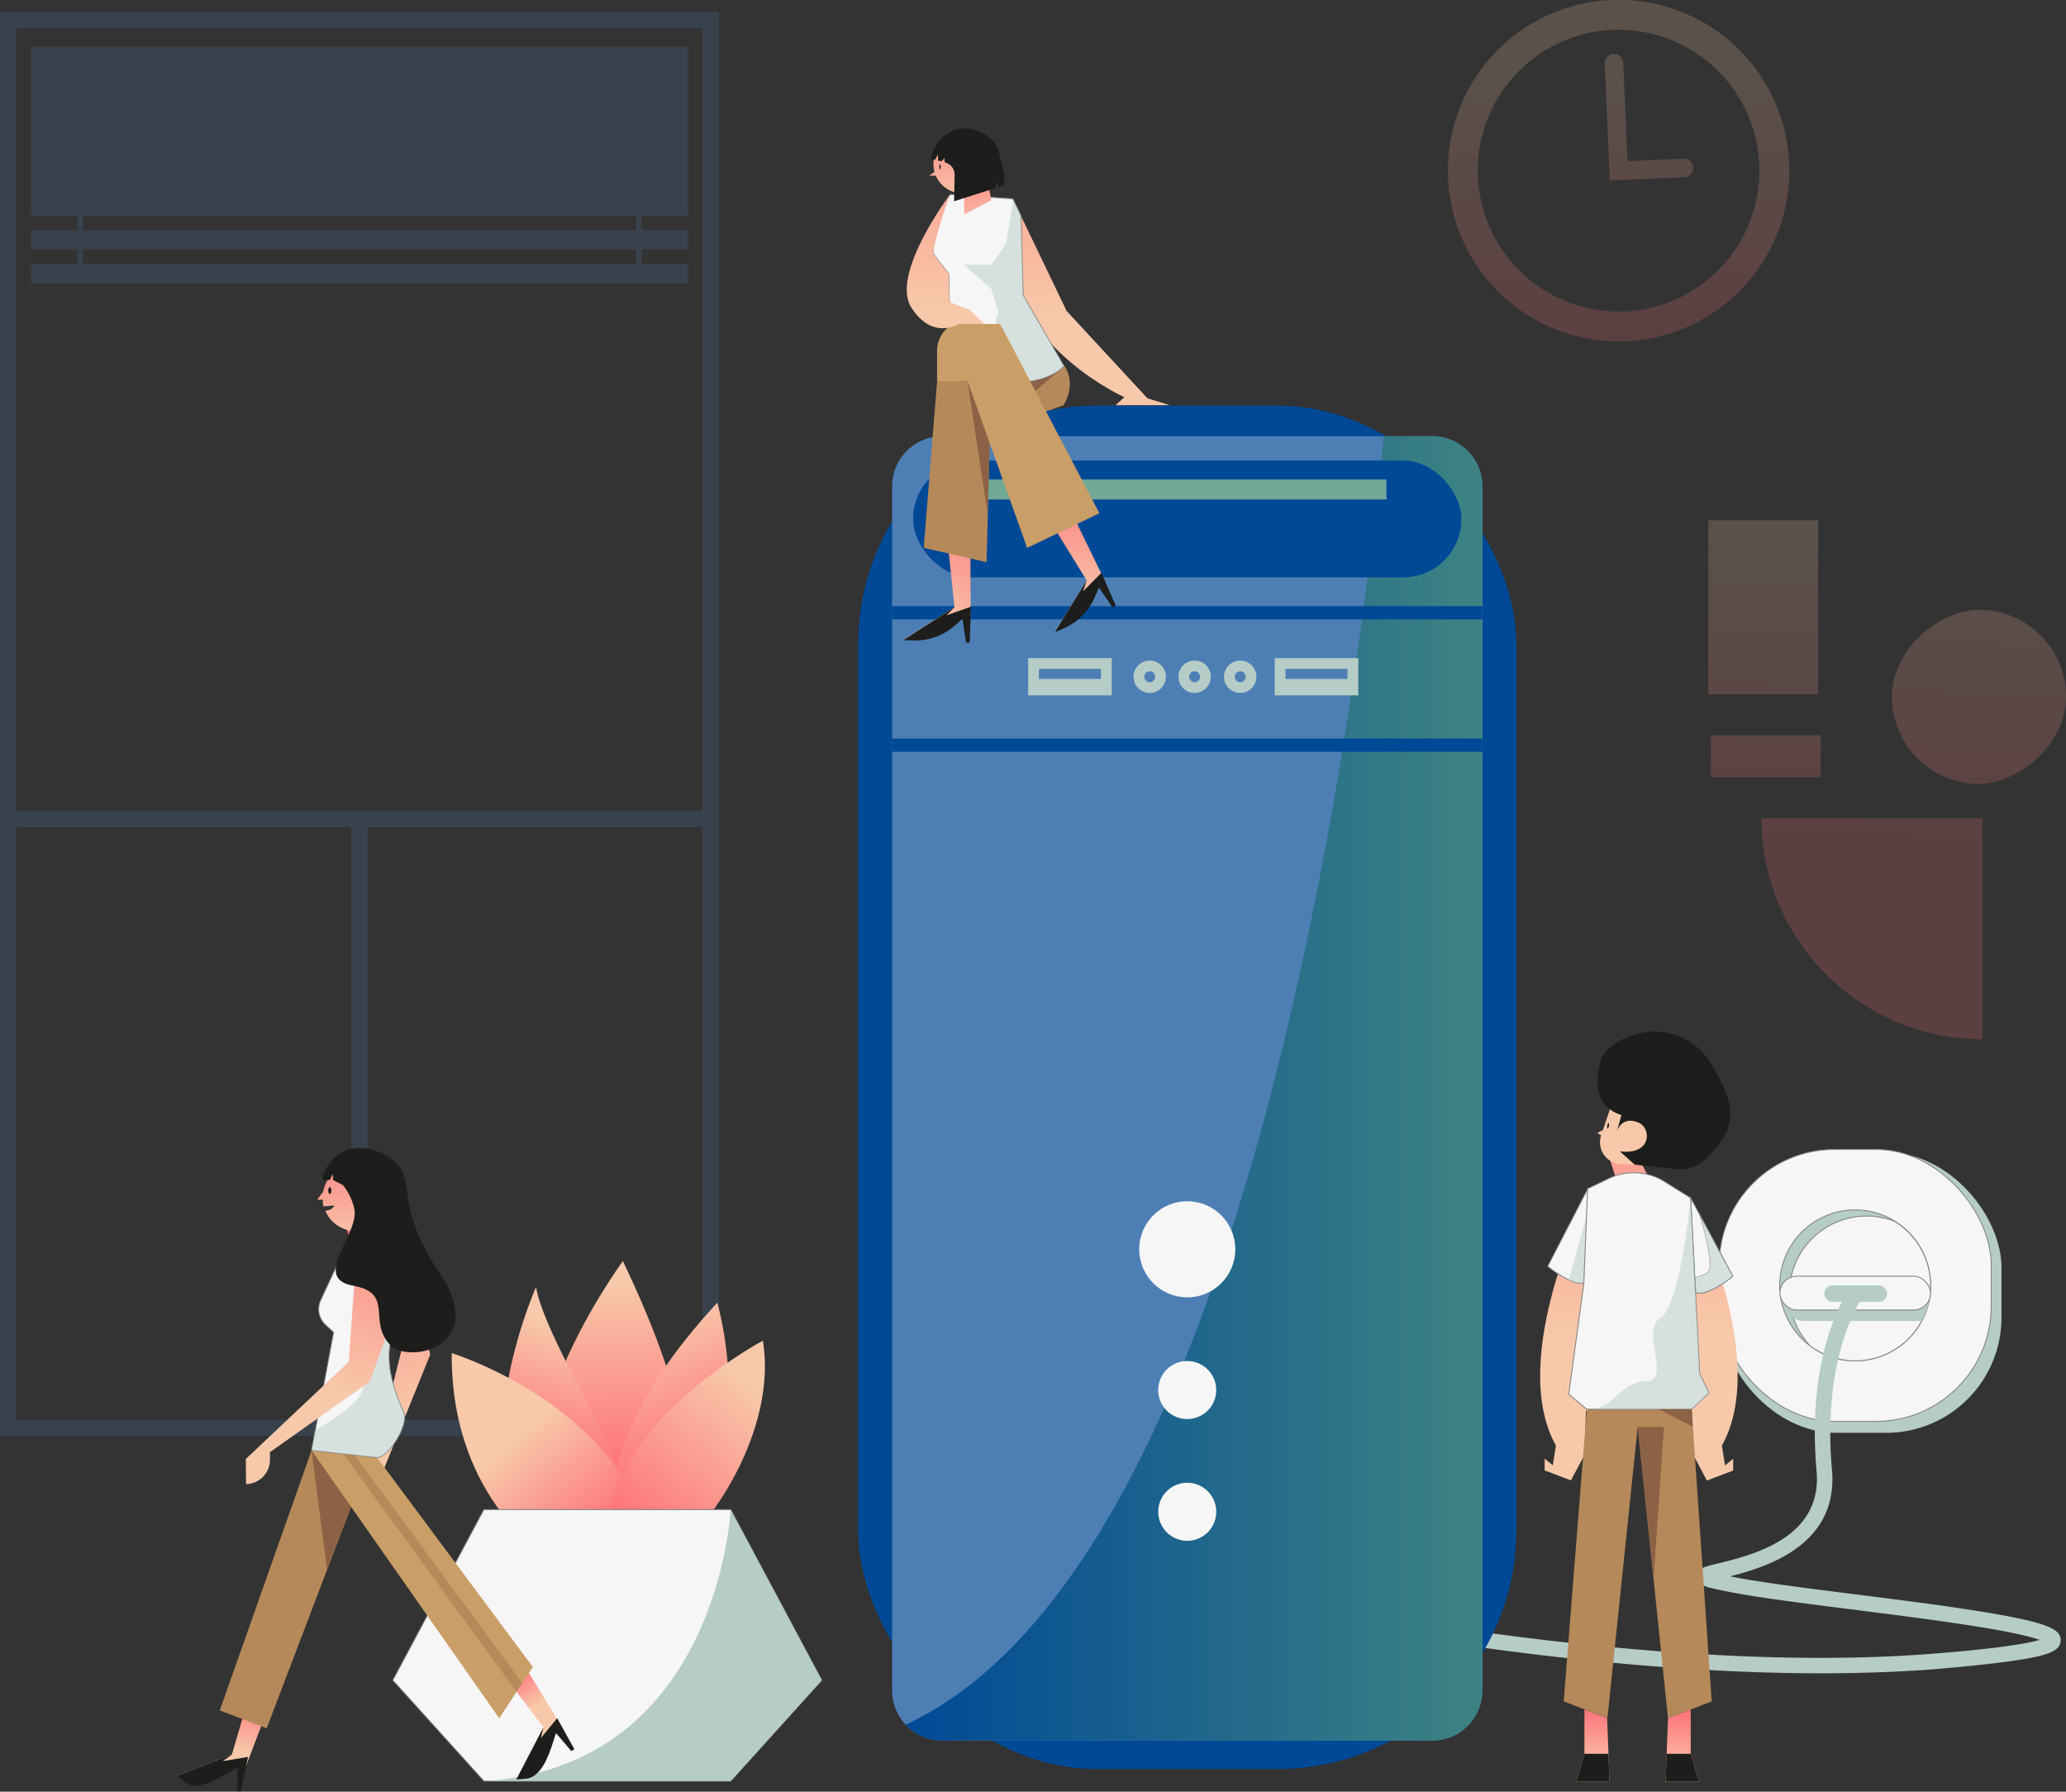<svg xmlns="http://www.w3.org/2000/svg" xmlns:xlink="http://www.w3.org/1999/xlink" viewBox="0 0 575.27 498.78">
  <rect x="0" y="0" width="575.27" height="498.78" fill="#333333" stroke="none"/>
  <defs>
    <linearGradient id="linear-gradient" x1="450.38" x2="451.21" y1="17.91" y2="93.85" gradientUnits="userSpaceOnUse">
      <stop offset="0" stop-color="#f7c9aa"/>
      <stop offset="1" stop-color="#ff717a"/>
    </linearGradient>
    <linearGradient id="linear-gradient-2" x1="458.93" x2="459.76" y1="17.81" y2="93.75" xlink:href="#linear-gradient"/>
    <linearGradient id="linear-gradient-3" x1="252.18" x2="412.75" y1="302.99" y2="302.99" gradientUnits="userSpaceOnUse">
      <stop offset="0" stop-color="#004996"/>
      <stop offset="1" stop-color="#3e8383"/>
    </linearGradient>
    <linearGradient id="linear-gradient-4" x1="318.91" x2="311.54" y1="74.74" y2="32.36" gradientUnits="userSpaceOnUse">
      <stop offset="0" stop-color="#71a896"/>
      <stop offset="1" stop-color="#3e8383"/>
    </linearGradient>
    <linearGradient id="linear-gradient-5" x1="168.46" x2="170.72" y1="356.64" y2="409.97" xlink:href="#linear-gradient"/>
    <linearGradient id="linear-gradient-6" x1="167.52" x2="158.03" y1="371.8" y2="407.96" xlink:href="#linear-gradient"/>
    <linearGradient id="linear-gradient-7" x1="175.43" x2="191.25" y1="370.12" y2="407.63" xlink:href="#linear-gradient"/>
    <linearGradient id="linear-gradient-8" x1="143.12" x2="167.52" y1="400.61" y2="428.18" xlink:href="#linear-gradient"/>
    <linearGradient id="linear-gradient-9" x1="209.4" x2="175.95" y1="384.97" y2="427" xlink:href="#linear-gradient"/>
    <linearGradient id="linear-gradient-10" x1="525.84" x2="522.33" y1="151.59" y2="233.32" gradientTransform="rotate(90 521.255 258.545)" xlink:href="#linear-gradient"/>
    <linearGradient id="linear-gradient-11" x1="491.78" x2="488.28" y1="150.03" y2="231.86" gradientTransform="rotate(90 490.97 169.06)" xlink:href="#linear-gradient"/>
    <linearGradient id="linear-gradient-12" x1="552.81" x2="549.3" y1="152.65" y2="234.48" gradientTransform="rotate(90 551.04 194)" xlink:href="#linear-gradient"/>
    <linearGradient id="linear-gradient-13" x1="494.26" x2="490.75" y1="150.14" y2="231.97" gradientTransform="rotate(90 491.665 210.535)" xlink:href="#linear-gradient"/>
    <linearGradient id="linear-gradient-14" x1="303.57" x2="303.18" y1="89.79" y2="-15.03" xlink:href="#linear-gradient"/>
    <linearGradient id="linear-gradient-15" x1="70.27" x2="89.72" y1="-9.19" y2="-40.73" gradientTransform="matrix(.92 -.4 .4 .92 236.28 204.38)" xlink:href="#linear-gradient"/>
    <linearGradient id="linear-gradient-16" x1="-289.7" x2="-270.25" y1="193.87" y2="162.33" gradientTransform="rotate(2.24 533.287 14191.035)" xlink:href="#linear-gradient"/>
    <linearGradient id="linear-gradient-17" x1="-259.06" x2="-264.52" y1="64.62" y2="42.18" gradientTransform="translate(533.26)" xlink:href="#linear-gradient"/>
    <linearGradient id="linear-gradient-18" x1="3347.05" x2="3347.32" y1="56.6" y2="29.81" gradientTransform="matrix(-1 0 0 1 3614.5 0)" xlink:href="#linear-gradient"/>
    <linearGradient id="linear-gradient-19" x1="263.29" x2="262.93" y1="87.34" y2="-9.86" xlink:href="#linear-gradient"/>
    <linearGradient id="linear-gradient-20" x1="-1401.93" x2="-1419.87" y1="2114.23" y2="2048.07" gradientTransform="scale(-1 1) rotate(32 2240.709 3521.43)" xlink:href="#linear-gradient"/>
    <linearGradient id="linear-gradient-21" x1="-811.3" x2="-815.26" y1="455.25" y2="438.41" gradientTransform="matrix(-1 -.01 -.01 1 -745.51 23.34)" xlink:href="#linear-gradient"/>
    <linearGradient id="linear-gradient-22" x1="-891.88" x2="-885.94" y1="447.23" y2="437.65" gradientTransform="matrix(-1 -.01 -.01 1 -745.51 23.34)" xlink:href="#linear-gradient"/>
    <linearGradient id="linear-gradient-23" x1="-837.61" x2="-855.54" y1="355.4" y2="289.25" gradientTransform="matrix(-1 -.01 -.01 1 -745.51 23.34)" xlink:href="#linear-gradient"/>
    <linearGradient id="linear-gradient-24" x1="-1038.56" x2="-1024.76" y1="606.33" y2="600.69" gradientTransform="matrix(-1 .1 .1 1 -984.23 -160.07)" xlink:href="#linear-gradient"/>
    <linearGradient id="linear-gradient-25" x1="-853.34" x2="-853.02" y1="346" y2="315.11" gradientTransform="matrix(-1 0 0 1 -754.84 0)" xlink:href="#linear-gradient"/>
    <linearGradient id="linear-gradient-26" x1="11637.84" x2="11642.92" y1="371.72" y2="268.2" gradientTransform="matrix(-1 0 0 1 12093.64 0)" xlink:href="#linear-gradient"/>
    <linearGradient id="linear-gradient-27" x1="11625.18" x2="11624.67" y1="494.2" y2="475.82" gradientTransform="matrix(-1 0 0 1 12093.64 0)" xlink:href="#linear-gradient"/>
    <linearGradient id="linear-gradient-28" x1="11650.03" x2="11649.51" y1="493.5" y2="475.12" gradientTransform="matrix(-1 0 0 1 12093.64 0)" xlink:href="#linear-gradient"/>
    <linearGradient id="linear-gradient-29" x1="4630.74" x2="4626.24" y1="2422.45" y2="2430.01" gradientTransform="matrix(-.95 -.32 -.32 .95 5622.03 -480.22)" xlink:href="#linear-gradient"/>
    <style>
      .cls-1,.cls-28{fill:#b6ccc6}.cls-10,.cls-2{fill:#f6f6f6}.cls-2{stroke:gray;stroke-width:.25px}.cls-11,.cls-2{stroke-miterlimit:10}.cls-4{opacity:.2}.cls-5{fill:#4d7fb5}.cls-8{fill:#004996}.cls-11{fill:none;stroke:#b6ccc6;stroke-width:3px}.cls-24{fill:#1d1d1b}.cls-26{fill:#b58959}.cls-27{fill:#8c6246}.cls-28{opacity:.5}.cls-29{fill:#ca9e67}
    </style>
  </defs>
  <g id="Layer_2" data-name="Layer 2">
    <g id="Layer_3" data-name="Layer 3">
      <rect width="78.1" height="78.1" x="479.21" y="320.79" class="cls-1" rx="32.13"/>
      <rect width="75.73" height="75.73" x="478.72" y="319.98" class="cls-2" rx="32.13"/>
      <path fill="#b6ccc6" stroke="gray" stroke-miterlimit="10" stroke-width=".25" d="M537.57 357.85A21 21 0 01504 374.66h0a21 21 0 1133.56-16.8z"/>
      <path d="M537.57 357.85c0 .48 0 1-.05 1.44A21 21 0 01504 374.66a21.59 21.59 0 01-4.65-7.8 21.24 21.24 0 01-1.12-6.41V360a21.52 21.52 0 0129.31-20 21 21 0 0110.03 17.85z" class="cls-2"/>
      <path d="M537.52 359.29a20.9 20.9 0 01-2.44 8.46h-32.92a4.72 4.72 0 01-3.92-7.33 4.49 4.49 0 01.58-.71 4.72 4.72 0 013.34-1.38h32.54a4.71 4.71 0 012.82.96z" class="cls-1"/>
      <rect width="41.96" height="9.42" x="495.6" y="355.28" class="cls-2" rx="4.71"/>
      <rect width="17.51" height="4.55" x="507.96" y="357.85" class="cls-1" rx="2.27"/>
      <path d="M506.94 465.83c-83.56 0-175.82-21.8-176.85-22.05a2.15 2.15 0 111-4.18c1.16.28 117.17 27.69 206.31 20.83 19.68-1.51 27.46-3 30.53-3.9-2.18-.78-6.82-2-16.72-3.6-10.26-1.67-23-3.29-35.33-4.85-13.27-1.68-25.8-3.27-33.2-4.69-8.17-1.56-10.3-2.07-10.36-4.45-.06-2.21 1.88-2.68 6.11-3.71 9.43-2.29 29.06-7.06 27.39-25.7-3-33.59 8.66-50 9.16-50.68a2.15 2.15 0 013.48 2.53c-.14.19-11.2 16-8.36 47.77 1.86 20.7-17.68 27-28.33 29.68l1.72.34c7.26 1.39 19.73 3 32.93 4.65s27 3.42 37.68 5.23c16.84 2.85 19.76 4.73 19.69 7.63s-3.57 4-9.59 5.09c-5.69 1-14.6 2-26.47 3-9.99.72-20.32 1.06-30.79 1.06z" class="cls-1"/>
      <g class="cls-4">
        <path d="M200.21 399.78H0V3.29h200.21zM4.58 395.2h191V7.87h-191z" class="cls-5"/>
      </g>
      <g class="cls-4">
        <path d="M8.63 12.98h182.96v47.06H8.63zm0 60.51h182.96v5.39H8.63zm0-9.42h182.96v5.39H8.63z" class="cls-5"/>
        <path d="M177.17 51.69h1.47v24.75h-1.47zm-155.6 0h1.47v24.75h-1.47z" class="cls-5"/>
      </g>
      <g class="cls-4">
        <path d="M4.58 225.69h191.05v4.58H4.58z" class="cls-5"/>
      </g>
      <g class="cls-4">
        <path d="M97.81 230.27h4.58v164.76h-4.58z" class="cls-5"/>
      </g>
      <g class="cls-4">
        <path fill="url(#linear-gradient)" d="M448.65 0a47.54 47.54 0 1049.54 45.5A47.55 47.55 0 00448.65 0zm3.74 86.67a39.21 39.21 0 1137.47-40.85 39.2 39.2 0 01-37.47 40.89z"/>
        <path fill="url(#linear-gradient-2)" d="M468.88 49.34l-20.64.89-1.41-32.63a2.58 2.58 0 015.15-.23l1.19 27.48 15.49-.66a2.58 2.58 0 11.22 5.15z"/>
      </g>
      <rect width="183.27" height="379.57" x="238.95" y="112.91" class="cls-8" rx="66.47"/>
      <path d="M412.75 135.35v335.28a13.92 13.92 0 01-13.92 13.92H262.34a13.93 13.93 0 01-13.92-13.92V135.35a13.92 13.92 0 0113.92-13.91h136.49a13.92 13.92 0 0113.92 13.91z" class="cls-5"/>
      <path fill="url(#linear-gradient-3)" d="M412.75 135.35v335.28a13.92 13.92 0 01-13.92 13.92H262.34a13.89 13.89 0 01-10.16-4.41c89.44-41.55 122.2-252.29 133.17-358.7h13.48a13.92 13.92 0 0113.92 13.91z"/>
      <rect width="152.65" height="32.53" x="254.26" y="128.21" class="cls-8" rx="16.26"/>
      <path d="M248.42 168.74h164.33v3.69H248.42zm0 36.86h164.33v3.69H248.42z" class="cls-8"/>
      <circle cx="330.59" cy="347.79" r="13.38" class="cls-10"/>
      <circle cx="330.59" cy="386.98" r="8.08" class="cls-10" transform="rotate(-74.01 330.577 386.986)"/>
      <circle cx="330.59" cy="420.88" r="8.08" class="cls-10" transform="rotate(-74.01 330.574 420.874)"/>
      <path d="M287.79 184.71h20.27v7.37h-20.27z" class="cls-11"/>
      <path d="M288.61 189.01h18.63v2.46h-18.63z" class="cls-1"/>
      <path d="M356.44 184.71h20.27v7.37h-20.27z" class="cls-11"/>
      <path d="M357.26 189.01h18.63v2.46h-18.63z" class="cls-1"/>
      <circle cx="320.14" cy="188.4" r="3.02" class="cls-11"/>
      <circle cx="332.63" cy="188.4" r="3.02" class="cls-11"/>
      <circle cx="345.33" cy="188.4" r="3.02" class="cls-11"/>
      <path fill="url(#linear-gradient-4)" d="M273.19 133.49h112.85v5.57H273.19z"/>
      <path fill="url(#linear-gradient-5)" d="M173.44 351.07s-38.63 52.34-16.6 77.32 27.42 0 27.42 0 21.62-9.6-10.82-77.32z"/>
      <path fill="url(#linear-gradient-6)" d="M149.26 358.27s-27.09 61.32 11.87 72.24-8.41-51.15-11.87-72.24z"/>
      <path fill="url(#linear-gradient-7)" d="M172.36 427.91s-11.84-22.81 27.37-65.26c0 0 17.03 59.03-27.37 65.26z"/>
      <path fill="url(#linear-gradient-8)" d="M125.78 376.69s37.93 11.65 51.95 42.29-24 15.48-24 15.48-28.25-16.22-27.95-57.77z"/>
      <path fill="url(#linear-gradient-9)" d="M212.42 373.23s-44.48 23.67-42.73 54.47 48.99-16.82 42.73-54.47z"/>
      <path d="M228.81 467.76l-25.36 28.07h-68.71l-25.37-28.07 25.37-47.51h68.71l25.36 47.51z" class="cls-2"/>
      <path d="M228.81 467.76l-25.36 28.07h-68.71c65.32-4 68.71-75.57 68.71-75.57z" class="cls-1"/>
      <path fill="url(#linear-gradient-10)" d="M552 227.77v61.55h-61.52A61.55 61.55 0 01552 227.77z" opacity=".2" transform="rotate(-90 521.255 258.545)"/>
      <path fill="url(#linear-gradient-11)" d="M466.73 153.76h48.47v30.6h-48.47z" opacity=".2" transform="rotate(-90 490.97 169.06)"/>
      <rect width="48.47" height="48.47" x="526.81" y="169.77" fill="url(#linear-gradient-12)" opacity=".2" rx="24.23" transform="rotate(-90 551.04 194)"/>
      <path fill="url(#linear-gradient-13)" d="M485.82 195.23h11.69v30.6h-11.69z" opacity=".2" transform="rotate(-90 491.665 210.535)"/>
      <path fill="url(#linear-gradient-14)" d="M282 55.35l15 31.22 22.52 24.33 6.2 1.9h-15.1l2.46-2.22s-29.6-13.3-31.41-38.38c-.88-12.77.33-16.85.33-16.85z"/>
      <path fill="url(#linear-gradient-15)" d="M290.96 142.74l11.63 18.86-8.93 14.41 14.03-14.23-10.8-22.16-5.93 3.12z"/>
      <path d="M302.59 161.6l-1 3 5.11-5.13 4 9.18-.93.4-3.79-5.49-1.14 2.66a16.81 16.81 0 01-8.75 8.77l-2.39 1z" class="cls-24"/>
      <path fill="url(#linear-gradient-16)" d="M263.47 147.02l2.29 22.03-14.29 9.11 18.81-6.74-.11-24.65-6.7.25z"/>
      <path d="M265.77 169.05l-2.22 2.24 6.83-2.4-.39 10h-1l-1-6.59-2.18 1.9a16.83 16.83 0 01-11.69 4.1l-2.6-.1z" class="cls-24"/>
      <path d="M257.21 152.51l17.5 4 .93-36.55 15.62-5.43 4.89-1.7c2.25-4 2.32-7.75.28-10.88a13.38 13.38 0 00-3.73-3.64l-5.95-4-25.83 11.95z" class="cls-26"/>
      <path d="M269.38 106.02l5.66 37.29.6-23.39 20.63-17.99-26.89 4.09z" class="cls-27"/>
      <path d="M259.8 70.53l4.38 5.76.66 28.81a76.69 76.69 0 0017.53 1.5c5.44-.27 10.81-1.48 13.9-4.68l-11.38-19.73-.59-22.09-2.14-4.46-.15-.29-17.47-1.23-1.39 2.67a29.89 29.89 0 00-3.35 13.74z" class="cls-2"/>
      <path d="M278 86.71l-2.39 9.23 6.73 10.66c5.44-.27 10.81-1.48 13.9-4.68l-11.35-19.73-.59-22.09-2.14-4.46-2.06 12.41-4.1 5.64h-7.58l7.58 6.7z" class="cls-28"/>
      <path d="M306.12 142.88L286 152.52 269.38 106l-8.46.19v-8.64c0-3.48 2.54-7.36 6-7.36h11.58z" class="cls-29"/>
      <path fill="url(#linear-gradient-17)" d="M273.61 43.56l2.43 12.19-7.58 3.94V43.56h5.15z"/>
      <path fill="url(#linear-gradient-18)" d="M258.68 48.89l1.54-1a8.11 8.11 0 11.35 1z"/>
      <path d="M261.54 46.42c0 .39.09.72.21.72s.2-.33.2-.72-.09-.72-.2-.72-.21.3-.21.72z" class="cls-24"/>
      <path d="M271.73 36.27c4.36 1.37 6.12 4.15 6.65 7s1.89 6 1 8.33l-1.35.51-.21-1.86a18.66 18.66 0 01-.77 2.15l-11.38 3.63.14-7.35a3.46 3.46 0 00-2-3.21l-.79-.35V44l-.83.9-1-.2V43l-.89 1.54-1.09-.18c-.21-1.17 3.36-10.96 12.52-8.09z" class="cls-24"/>
      <path fill="url(#linear-gradient-19)" d="M264.54 54.12s-16.71 22.17-10.79 31.48S267 90.19 267 90.19h7.13L270 86.25l-5.63-2.15-.18-7.81-4.38-5.76s.81-5.84 4.73-16.41z"/>
      <path fill="url(#linear-gradient-20)" d="M114.27 353.49l5.51 23.63L107 408.71l4.68 7.41-5.47 3.7-3.88-5.82 9.5-38.29-17.62-24.88 2.93-2.06a11.51 11.51 0 0117.13 4.72z"/>
      <path fill="url(#linear-gradient-21)" d="M70.59 467.95l-6.04 20.53-15.2 5.82 19.19-2.74 8.62-22.69-6.57-.92z"/>
      <path d="M64.55 488.48l-2.55 1.8 7.07-1.16-2.07 9.66-1-.21.14-6.59-2.46 1.46c-3.63 2.18-9.21 5.37-12.38 2.56l-1.93-1.7z" class="cls-24"/>
      <path fill="url(#linear-gradient-22)" d="M138.07 463.41l13.25 17.45-7.56 14.52 12.6-14.83-12.76-20.79-5.53 3.65z"/>
      <path d="M151.32 480.86l-.72 3 4.54-5.53 4.8 8.64-.88.49-4.25-5-.87 2.73c-1.29 4-3.39 9.65-7.61 10l-2.57.21z" class="cls-24"/>
      <path d="M103.05 405.57l-28.79 75.57-13.07-4.97 25.56-72.4 16.3 1.8z" class="cls-26"/>
      <path d="M86.75 403.77l4.31 33.29 11.99-31.49-16.3-1.8z" class="cls-27"/>
      <path d="M148.36 464.06l-9.35 14.3-52.26-74.59 18.26 2.02 43.35 58.27z" class="cls-29"/>
      <path d="M86.75 403.77l18.26 2c3.39-.16 8.7-9.16 7.47-12.32-1.83-4.66-6.62-14.34-2.56-23.83 4.29-10.06 4.15-16.29 2.38-20.16-2.74-6-9.43-6.3-9.43-6.3l-5.94 2.35L89.28 362a5.89 5.89 0 001.32 6.77l2.29 2.14-5.11 27.35z" class="cls-2"/>
      <path d="M86.75 403.77l18.26 2c3.39-.16 8.7-9.16 7.47-12.32-1.83-4.66-6.62-14.34-2.56-23.83 4.29-10.06 4.15-16.29 2.38-20.16l-9.25-1s.65 35.34-3 40.36c-2.37 3.32-8.45 7.16-12.32 9.38z" class="cls-28"/>
      <path fill="url(#linear-gradient-23)" d="M111.16 361.74L103 384.6l-27.83 19.66v2.16a6.81 6.81 0 01-6.65 6.76l-.08-7 28.66-27.06 2.2-30.61a11.52 11.52 0 0111.86 13.23z"/>
      <path fill="url(#linear-gradient-24)" d="M94.96 336.91l2.62 8.68 5.47-.21-1.56-10.86-7.29-.51.76 2.9z"/>
      <path fill="url(#linear-gradient-25)" d="M89.92 334a6 6 0 00.13 1.85l3-.26s-.21 1.27-2.48 1.46a9.31 9.31 0 10-.58-5.33L88.31 334z"/>
      <path d="M91.4 331.44c0 .53.19.95.43.95s.44-.42.44-.95-.2-.95-.44-.95-.43.42-.43.95z" class="cls-24"/>
      <path d="M93.32 322.16a3.94 3.94 0 01.47-.44c3.41-2.68 9.23-3.12 14.87.64 8.11 5.41.31 12.1 13.62 31.83 14.07 20.87-8.39 25.49-13.46 20.39-6.66-6.7 1.19-14.51-10.54-16.67s2-14.48.35-21.48a15.94 15.94 0 00-3.14-6.51l-2.75-1.42-.08-1.75-.83 1.75h-2c-.08-2.56 2.43-5.3 3.49-6.34z" class="cls-24"/>
      <path d="M98.75 405.1l46.66 63.47-1.65 2.33-48.17-66.15 3.16.35z" class="cls-26"/>
      <path fill="url(#linear-gradient-26)" d="M433.24 402.43c-13.56-24.16 8.6-68.39 8.6-68.39l8.05-6.15-2-6.27 8.45.85 2.86 5.57 11.65 6s22.16 44.23 8.6 68.39l.87 5.55 2.27-1.89v3.29l-7.31 2.79-3.81-7.17-.35-12.16h-29.53l-.36 12.16-3.82 7.13-7.31-2.79v-3.29l2.27 1.89z"/>
      <path d="M470.77 333.48l1.15 22.28.22 4.14c3.71 1 10.36-4.61 10.36-4.61l-9.22-17.14z" class="cls-2"/>
      <path d="M435.41 473.64l6.43-81.33h29.2l5.58 81.33-12.17 4.7-8.43-81.12-8.44 81.12-12.17-4.7z" class="cls-26"/>
      <path d="M430.94 352.53a30.4 30.4 0 005.92 3.78 7.09 7.09 0 004.44.82l.59-18.69.24-7.54z" class="cls-2"/>
      <path fill="url(#linear-gradient-27)" d="M463.77 495.99h9.27l-2.26-7.74V475.9l-6.33 2.43-.37 9.92-.31 7.74z"/>
      <path fill="url(#linear-gradient-28)" d="M438.91 495.99h9.26l-.29-7.74-.38-9.92-6.32-2.43v12.35l-2.27 7.74z"/>
      <path d="M464.08 488.25l-.31 7.74h9.27l-2.26-7.74h-6.7z" class="cls-24"/>
      <path d="M436.86 356.31a7.09 7.09 0 004.44.82l.59-18.69-.08-.32z" class="cls-28"/>
      <path d="M438.91 495.99h9.26l-.29-7.74h-6.7l-2.27 7.74z" class="cls-24"/>
      <path d="M436.8 388.14l5 4.17H471l4.88-4.51-2.61-5.39-2.53-48.93-7.33-4.58a16 16 0 00-15.33-.87l-6 2.87-1.08 26.48z" class="cls-2"/>
      <path fill="url(#linear-gradient-29)" d="M444.8 315.41l1.54-.84 3.59-10.66c31.07-1 5.26 20.32 5.26 20.32l-3.87-.17a6.07 6.07 0 01-5.49-8z"/>
      <path d="M445.6 295.57c-1.58 6.23-1.15 12.61 5.88 14.86l-1.27 4.57s1.27-4.57 6.14-2.42c3.44 1.52 3.68 9-5.3 7.95l4.14 3.7 11.55 1.22a10.29 10.29 0 008.65-3.25c4.11-4.44 6.07-6.82 6.4-11.91.26-4-2.61-9.69-5.39-14.23a18.29 18.29 0 00-19.6-8.46c-5.4 1.26-10.2 4.06-11.2 7.97z" class="cls-24"/>
      <path d="M442.53 392.31H471l4.88-4.51-2.61-5.39-2.53-48.93s-2.79 30-8.44 33.41 3.34 17.64-4 17.64c-7.04 0-8.63 7.56-15.77 7.78z" class="cls-28"/>
      <path fill="#b6ccc6" stroke="gray" stroke-miterlimit="10" stroke-width=".25" d="M471.92 355.76l.22 4.14c3.71 1 10.36-4.61 10.36-4.61l-9.22-17.14c.19.64 3.83 12.6 2.63 15.44-.61 1.41-2.41 1.41-3.99 2.17z" opacity=".5"/>
      <path d="M456.02 397.22h7.31l-2.9 42.43-4.41-42.43zm5.89-4.91l9.46 4.91-.34-4.91h-9.12z" class="cls-27"/>
      <path d="M447.54 313.34c-.07.44 0 .81.1.83s.29-.31.37-.75 0-.81-.1-.83-.29.31-.37.75z" class="cls-24"/>
    </g>
  </g>
</svg>
